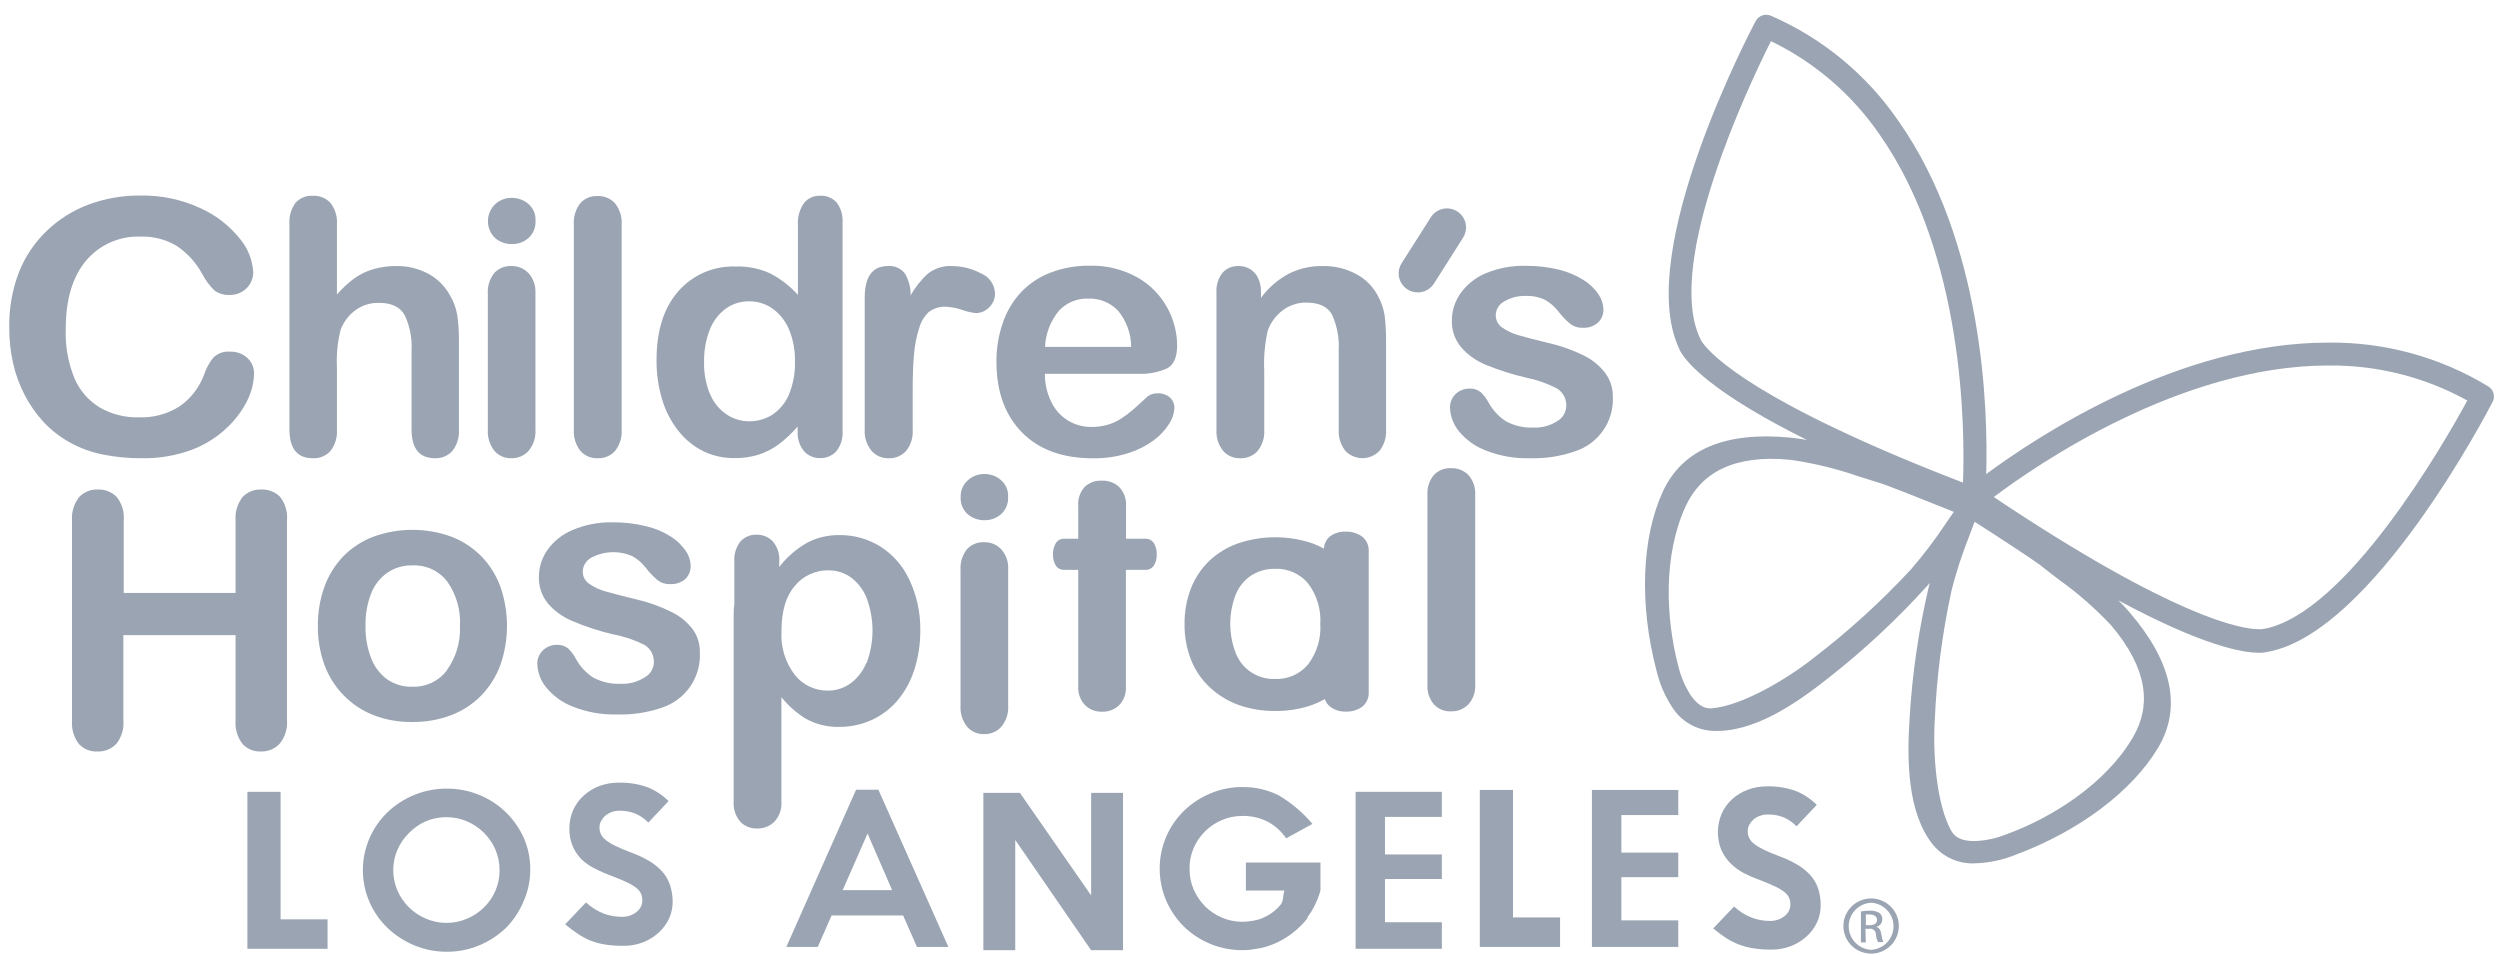 <?xml version="1.0" encoding="UTF-8"?>
<svg xmlns="http://www.w3.org/2000/svg" width="165" height="63" viewBox="0 0 165 63" fill="none">
  <g clip-path="url(#clip0_2907_4159)">
    <path d="M4.618 29.206C5.283 29.573 6 29.837 6.745 29.989C7.602 30.165 8.476 30.251 9.352 30.243C10.481 30.264 11.605 30.074 12.664 29.684C13.533 29.355 14.326 28.855 14.997 28.214C15.552 27.694 16.008 27.077 16.341 26.394C16.605 25.853 16.75 25.262 16.767 24.661C16.772 24.463 16.733 24.267 16.654 24.085C16.575 23.904 16.458 23.741 16.309 23.61C15.996 23.334 15.588 23.191 15.17 23.209C14.965 23.192 14.759 23.22 14.567 23.293C14.374 23.365 14.201 23.48 14.059 23.628C13.804 23.951 13.607 24.316 13.478 24.706C13.165 25.569 12.59 26.314 11.831 26.835C11.027 27.337 10.09 27.585 9.142 27.545C8.251 27.566 7.372 27.344 6.599 26.904C5.847 26.451 5.258 25.775 4.915 24.97C4.495 23.938 4.298 22.83 4.339 21.717C4.339 19.77 4.786 18.265 5.679 17.204C6.117 16.683 6.67 16.269 7.294 15.994C7.918 15.719 8.597 15.589 9.279 15.616C10.12 15.587 10.951 15.802 11.671 16.235C12.376 16.71 12.954 17.348 13.354 18.095C13.561 18.488 13.826 18.847 14.141 19.16C14.444 19.386 14.82 19.494 15.198 19.465C15.594 19.466 15.975 19.313 16.259 19.038C16.543 18.764 16.707 18.389 16.716 17.995C16.672 17.157 16.351 16.357 15.802 15.72C15.099 14.852 14.197 14.164 13.171 13.714C11.944 13.156 10.606 12.88 9.256 12.904C8.097 12.896 6.945 13.096 5.857 13.496C4.818 13.882 3.871 14.478 3.076 15.247C2.275 16.015 1.651 16.946 1.247 17.977C0.804 19.139 0.588 20.375 0.611 21.617C0.606 22.408 0.69 23.197 0.863 23.969C1.025 24.695 1.28 25.396 1.622 26.058C1.952 26.696 2.364 27.29 2.848 27.823C3.36 28.375 3.957 28.842 4.618 29.206Z" fill="#9AA4B2"></path>
    <path d="M21.816 29.757C22.124 29.353 22.274 28.852 22.237 28.346V24.22C22.195 23.385 22.28 22.549 22.489 21.74C22.692 21.22 23.041 20.77 23.495 20.443C23.938 20.137 24.466 19.978 25.005 19.988C25.84 19.988 26.407 20.257 26.706 20.794C27.046 21.512 27.203 22.303 27.163 23.096V28.346C27.163 29.611 27.68 30.244 28.714 30.244C28.929 30.251 29.142 30.212 29.34 30.129C29.538 30.046 29.714 29.92 29.858 29.761C30.17 29.358 30.323 28.854 30.288 28.346V22.368C30.291 21.835 30.253 21.302 30.173 20.775C30.099 20.334 29.944 19.91 29.716 19.524C29.386 18.905 28.88 18.397 28.261 18.064C27.61 17.719 26.881 17.545 26.143 17.559C25.642 17.555 25.143 17.623 24.662 17.759C24.211 17.887 23.786 18.09 23.404 18.359C22.974 18.674 22.582 19.037 22.237 19.442V14.815C22.276 14.308 22.126 13.805 21.816 13.4C21.67 13.239 21.489 13.113 21.288 13.03C21.086 12.947 20.868 12.911 20.65 12.922C20.438 12.908 20.225 12.941 20.028 13.02C19.831 13.098 19.654 13.221 19.511 13.377C19.209 13.787 19.065 14.291 19.104 14.797V28.346C19.104 29.611 19.619 30.244 20.65 30.244C20.869 30.255 21.087 30.217 21.289 30.132C21.491 30.048 21.671 29.92 21.816 29.757Z" fill="#9AA4B2"></path>
    <path d="M34.858 13.446C34.556 13.192 34.173 13.055 33.778 13.059C33.368 13.054 32.971 13.207 32.671 13.487C32.523 13.632 32.405 13.804 32.325 13.995C32.245 14.185 32.203 14.39 32.203 14.597C32.203 14.803 32.245 15.008 32.325 15.199C32.405 15.389 32.523 15.562 32.671 15.707C32.982 15.974 33.381 16.117 33.792 16.107C34.195 16.116 34.586 15.971 34.885 15.702C35.04 15.56 35.161 15.386 35.241 15.191C35.32 14.997 35.355 14.788 35.343 14.579C35.357 14.365 35.32 14.151 35.236 13.955C35.152 13.758 35.022 13.584 34.858 13.446Z" fill="#9AA4B2"></path>
    <path d="M33.748 17.559C33.539 17.55 33.331 17.586 33.137 17.665C32.944 17.743 32.77 17.862 32.627 18.014C32.313 18.407 32.16 18.904 32.197 19.406V28.346C32.163 28.851 32.316 29.352 32.627 29.752C32.765 29.912 32.937 30.04 33.131 30.125C33.325 30.21 33.536 30.25 33.748 30.243C33.96 30.248 34.172 30.208 34.367 30.125C34.563 30.042 34.739 29.918 34.882 29.761C35.21 29.365 35.374 28.859 35.339 28.346V19.328C35.364 18.852 35.2 18.385 34.882 18.027C34.736 17.874 34.56 17.754 34.365 17.673C34.169 17.592 33.959 17.553 33.748 17.559Z" fill="#9AA4B2"></path>
    <path d="M39.428 30.243C39.64 30.253 39.852 30.218 40.049 30.14C40.246 30.061 40.425 29.941 40.571 29.788C40.9 29.39 41.063 28.883 41.029 28.369V14.815C41.062 14.301 40.899 13.794 40.571 13.395C40.425 13.241 40.246 13.12 40.048 13.042C39.849 12.963 39.636 12.929 39.423 12.941C39.211 12.931 38.999 12.969 38.804 13.051C38.608 13.134 38.434 13.259 38.293 13.418C37.986 13.824 37.836 14.326 37.873 14.833V28.346C37.84 28.851 37.993 29.35 38.303 29.752C38.441 29.912 38.614 30.04 38.809 30.125C39.004 30.21 39.215 30.25 39.428 30.243Z" fill="#9AA4B2"></path>
    <path d="M50.07 30.007C50.548 29.851 50.998 29.619 51.401 29.32C51.857 28.976 52.274 28.584 52.645 28.15V28.46C52.615 28.936 52.765 29.407 53.066 29.779C53.199 29.927 53.363 30.045 53.546 30.123C53.73 30.202 53.928 30.24 54.127 30.234C54.328 30.241 54.528 30.204 54.713 30.125C54.898 30.047 55.064 29.928 55.198 29.779C55.498 29.4 55.645 28.923 55.609 28.442V14.701C55.643 14.227 55.507 13.757 55.225 13.373C55.088 13.22 54.918 13.1 54.728 13.021C54.538 12.942 54.333 12.907 54.127 12.918C53.922 12.91 53.717 12.951 53.53 13.037C53.343 13.123 53.179 13.252 53.052 13.414C52.763 13.841 52.626 14.352 52.664 14.865V19.465C52.145 18.886 51.525 18.405 50.834 18.045C50.117 17.719 49.334 17.564 48.547 17.59C47.834 17.565 47.125 17.698 46.472 17.981C45.818 18.264 45.236 18.688 44.769 19.224C43.808 20.316 43.329 21.832 43.332 23.773C43.324 24.643 43.446 25.51 43.694 26.344C43.914 27.094 44.274 27.797 44.755 28.414C45.198 28.988 45.765 29.455 46.415 29.779C47.065 30.092 47.78 30.247 48.501 30.234C49.033 30.241 49.562 30.164 50.07 30.007ZM46.868 26.035C46.585 25.352 46.45 24.617 46.47 23.878C46.456 23.159 46.581 22.443 46.841 21.772C47.052 21.217 47.417 20.732 47.893 20.375C48.341 20.052 48.881 19.882 49.434 19.888C49.976 19.879 50.506 20.038 50.953 20.343C51.442 20.687 51.825 21.16 52.06 21.708C52.346 22.386 52.485 23.116 52.467 23.851C52.49 24.608 52.351 25.362 52.06 26.062C51.833 26.598 51.453 27.055 50.967 27.377C50.514 27.659 49.991 27.807 49.457 27.805C48.921 27.808 48.396 27.649 47.952 27.35C47.472 27.025 47.099 26.568 46.877 26.035H46.868Z" fill="#9AA4B2"></path>
    <path d="M64.416 20.666C64.739 20.66 65.047 20.528 65.272 20.298C65.402 20.177 65.505 20.03 65.573 19.867C65.642 19.704 65.675 19.528 65.67 19.351C65.658 19.07 65.566 18.798 65.404 18.568C65.242 18.337 65.016 18.157 64.755 18.05C64.165 17.731 63.505 17.562 62.834 17.559C62.266 17.529 61.706 17.704 61.256 18.05C60.791 18.465 60.401 18.956 60.103 19.502C60.115 18.992 59.984 18.489 59.723 18.05C59.593 17.881 59.421 17.747 59.224 17.661C59.028 17.575 58.812 17.54 58.598 17.559C57.58 17.559 57.071 18.259 57.071 19.661V28.346C57.038 28.858 57.201 29.364 57.528 29.761C57.667 29.918 57.84 30.042 58.032 30.125C58.225 30.208 58.434 30.249 58.644 30.244C58.855 30.252 59.065 30.216 59.261 30.138C59.456 30.059 59.633 29.94 59.778 29.788C60.111 29.392 60.275 28.883 60.236 28.369V25.739C60.236 24.802 60.268 24.01 60.327 23.36C60.374 22.786 60.486 22.22 60.661 21.672C60.769 21.266 60.986 20.896 61.288 20.602C61.609 20.355 62.007 20.228 62.413 20.243C62.81 20.262 63.202 20.342 63.575 20.48C63.848 20.572 64.13 20.635 64.416 20.666Z" fill="#9AA4B2"></path>
    <path d="M77.014 24.32C77.471 24.083 77.691 23.578 77.691 22.791C77.683 21.92 77.459 21.065 77.037 20.302C76.579 19.468 75.897 18.777 75.065 18.309C74.104 17.774 73.015 17.506 71.914 17.536C71.034 17.526 70.161 17.68 69.338 17.991C68.598 18.272 67.93 18.715 67.385 19.288C66.846 19.873 66.436 20.564 66.182 21.317C65.898 22.142 65.757 23.01 65.766 23.883C65.766 25.839 66.326 27.389 67.445 28.533C68.564 29.676 70.13 30.248 72.142 30.248C72.935 30.259 73.725 30.143 74.48 29.902C75.087 29.711 75.657 29.42 76.168 29.042C76.568 28.745 76.909 28.376 77.174 27.955C77.368 27.66 77.484 27.32 77.508 26.968C77.518 26.829 77.496 26.691 77.443 26.562C77.391 26.433 77.31 26.319 77.206 26.226C76.99 26.043 76.712 25.948 76.428 25.962C76.181 25.945 75.936 26.018 75.738 26.167C75.344 26.531 75.029 26.822 74.782 27.036C74.53 27.255 74.263 27.456 73.981 27.636C73.699 27.818 73.39 27.956 73.066 28.046C72.733 28.137 72.388 28.181 72.042 28.178C71.489 28.187 70.946 28.038 70.476 27.748C70.007 27.458 69.631 27.041 69.393 26.544C69.103 25.962 68.955 25.32 68.963 24.67H75.097C75.755 24.703 76.411 24.583 77.014 24.32ZM68.972 22.895C69.009 22.023 69.33 21.186 69.887 20.512C70.131 20.248 70.429 20.041 70.76 19.901C71.091 19.763 71.449 19.696 71.808 19.706C72.177 19.691 72.544 19.753 72.885 19.891C73.227 20.028 73.535 20.237 73.789 20.502C74.347 21.177 74.654 22.022 74.658 22.895H68.972Z" fill="#9AA4B2"></path>
    <path d="M81.843 30.244C82.054 30.254 82.265 30.218 82.462 30.14C82.658 30.061 82.836 29.941 82.981 29.788C83.312 29.392 83.476 28.883 83.439 28.369V24.438C83.399 23.563 83.475 22.686 83.668 21.831C83.859 21.285 84.211 20.81 84.678 20.466C85.12 20.141 85.656 19.967 86.206 19.97C87.066 19.97 87.638 20.243 87.926 20.789C88.253 21.53 88.4 22.338 88.356 23.146V28.346C88.323 28.852 88.478 29.352 88.79 29.752C88.936 29.906 89.111 30.028 89.305 30.111C89.499 30.195 89.709 30.238 89.92 30.238C90.132 30.238 90.341 30.195 90.536 30.111C90.73 30.028 90.905 29.906 91.05 29.752C91.363 29.349 91.516 28.845 91.48 28.337V22.541C91.486 21.975 91.456 21.41 91.389 20.848C91.328 20.417 91.192 20 90.986 19.615C90.672 18.969 90.162 18.437 89.527 18.096C88.846 17.729 88.082 17.544 87.308 17.559C86.526 17.543 85.752 17.718 85.053 18.068C84.332 18.456 83.706 19 83.224 19.661V19.283C83.234 18.957 83.167 18.632 83.027 18.337C82.912 18.097 82.73 17.895 82.501 17.757C82.273 17.619 82.009 17.55 81.742 17.559C81.541 17.551 81.341 17.587 81.157 17.666C80.973 17.745 80.808 17.864 80.676 18.014C80.388 18.395 80.25 18.867 80.287 19.342V28.346C80.252 28.852 80.407 29.353 80.722 29.752C80.86 29.912 81.033 30.038 81.226 30.123C81.42 30.209 81.631 30.25 81.843 30.244Z" fill="#9AA4B2"></path>
    <path d="M105.959 24.638C105.589 24.148 105.11 23.751 104.559 23.478C103.803 23.1 103.002 22.816 102.176 22.631C101.353 22.436 100.713 22.267 100.246 22.131C99.846 22.023 99.468 21.846 99.13 21.608C99.001 21.517 98.896 21.396 98.825 21.256C98.753 21.115 98.716 20.96 98.718 20.802C98.722 20.615 98.776 20.431 98.875 20.271C98.974 20.112 99.114 19.981 99.281 19.893C99.708 19.641 100.198 19.516 100.694 19.533C101.147 19.512 101.597 19.606 102.002 19.806C102.326 19.994 102.611 20.243 102.839 20.539C103.069 20.84 103.33 21.116 103.617 21.362C103.849 21.546 104.139 21.643 104.436 21.635C104.811 21.659 105.18 21.537 105.465 21.294C105.585 21.181 105.679 21.043 105.741 20.891C105.803 20.739 105.832 20.575 105.826 20.411C105.814 20.051 105.696 19.701 105.488 19.406C105.227 19.03 104.891 18.712 104.5 18.473C104 18.162 103.453 17.933 102.881 17.795C102.165 17.622 101.431 17.538 100.694 17.545C99.786 17.521 98.883 17.691 98.046 18.041C97.378 18.322 96.802 18.784 96.385 19.374C96.022 19.893 95.826 20.511 95.823 21.144C95.802 21.788 96.018 22.417 96.431 22.914C96.873 23.422 97.43 23.819 98.055 24.074C98.91 24.425 99.793 24.707 100.694 24.916C101.411 25.057 102.104 25.299 102.753 25.634C102.959 25.76 103.126 25.94 103.235 26.154C103.344 26.369 103.391 26.61 103.37 26.849C103.358 27.045 103.296 27.235 103.19 27.401C103.085 27.567 102.939 27.704 102.766 27.8C102.309 28.096 101.77 28.243 101.225 28.219C100.589 28.25 99.956 28.108 99.395 27.809C98.912 27.496 98.516 27.067 98.243 26.563C98.112 26.311 97.941 26.084 97.735 25.889C97.523 25.717 97.253 25.631 96.98 25.648C96.811 25.646 96.643 25.677 96.486 25.739C96.329 25.802 96.186 25.894 96.065 26.012C95.948 26.127 95.854 26.264 95.791 26.416C95.729 26.568 95.697 26.731 95.699 26.895C95.716 27.458 95.917 28.001 96.271 28.442C96.742 29.019 97.357 29.463 98.055 29.729C98.974 30.093 99.957 30.268 100.946 30.243C101.967 30.277 102.986 30.122 103.951 29.788C104.706 29.542 105.36 29.057 105.811 28.406C106.262 27.755 106.486 26.975 106.448 26.185C106.457 25.63 106.285 25.088 105.959 24.638Z" fill="#9AA4B2"></path>
    <path d="M96.173 13.951C96.033 13.862 95.877 13.802 95.714 13.773C95.55 13.745 95.383 13.749 95.222 13.785C95.06 13.822 94.907 13.89 94.772 13.985C94.637 14.081 94.522 14.202 94.435 14.342L92.491 17.399C92.322 17.681 92.27 18.017 92.347 18.336C92.424 18.654 92.624 18.93 92.902 19.105C93.181 19.28 93.518 19.339 93.84 19.27C94.162 19.201 94.444 19.01 94.627 18.737L96.566 15.68C96.744 15.398 96.802 15.058 96.728 14.734C96.655 14.41 96.455 14.128 96.173 13.951Z" fill="#9AA4B2"></path>
    <path d="M17.217 32.309C16.991 32.301 16.765 32.341 16.556 32.428C16.347 32.514 16.159 32.644 16.005 32.81C15.667 33.25 15.504 33.799 15.548 34.352V39.134H8.165V34.352C8.216 33.797 8.052 33.244 7.708 32.805C7.545 32.637 7.349 32.506 7.131 32.42C6.913 32.334 6.679 32.297 6.445 32.309C6.214 32.299 5.983 32.339 5.77 32.428C5.556 32.517 5.365 32.652 5.21 32.823C4.874 33.265 4.711 33.813 4.753 34.366V47.56C4.71 48.114 4.873 48.664 5.21 49.107C5.367 49.274 5.559 49.405 5.772 49.49C5.986 49.575 6.216 49.612 6.445 49.598C6.677 49.605 6.907 49.563 7.121 49.475C7.335 49.386 7.527 49.253 7.685 49.084C8.029 48.643 8.193 48.089 8.142 47.533V41.918H15.548V47.551C15.505 48.105 15.668 48.655 16.005 49.098C16.158 49.264 16.346 49.395 16.555 49.482C16.765 49.568 16.991 49.608 17.217 49.598C17.449 49.606 17.679 49.564 17.893 49.475C18.107 49.386 18.299 49.253 18.457 49.084C18.812 48.648 18.986 48.093 18.942 47.533V34.338C18.991 33.784 18.827 33.231 18.484 32.791C18.32 32.626 18.122 32.497 17.903 32.414C17.685 32.331 17.451 32.295 17.217 32.309Z" fill="#9AA4B2"></path>
    <path d="M31.776 36.722C31.215 36.154 30.538 35.71 29.791 35.421C28.129 34.818 26.307 34.818 24.645 35.421C23.901 35.702 23.227 36.14 22.669 36.704C22.115 37.28 21.688 37.965 21.416 38.715C21.117 39.547 20.97 40.425 20.981 41.309C20.97 42.183 21.115 43.052 21.411 43.875C21.686 44.626 22.116 45.311 22.674 45.886C23.23 46.456 23.902 46.903 24.645 47.196C25.461 47.511 26.331 47.666 27.206 47.651C28.089 47.663 28.966 47.508 29.791 47.196C30.535 46.909 31.209 46.467 31.767 45.899C32.326 45.32 32.756 44.63 33.029 43.875C33.606 42.209 33.606 40.399 33.029 38.733C32.759 37.983 32.332 37.297 31.776 36.722ZM29.489 44.257C29.222 44.604 28.875 44.883 28.477 45.069C28.078 45.255 27.641 45.343 27.202 45.326C26.619 45.341 26.046 45.172 25.564 44.844C25.078 44.49 24.707 44.003 24.494 43.442C24.234 42.76 24.108 42.034 24.123 41.304C24.106 40.562 24.237 39.825 24.508 39.134C24.73 38.579 25.113 38.104 25.61 37.769C26.091 37.457 26.656 37.298 27.229 37.314C27.668 37.296 28.105 37.383 28.503 37.567C28.901 37.751 29.248 38.028 29.516 38.374C30.126 39.242 30.422 40.288 30.358 41.345C30.4 42.386 30.089 43.412 29.475 44.257H29.489Z" fill="#9AA4B2"></path>
    <path d="M44.316 40.389C43.56 40.012 42.76 39.728 41.933 39.543C41.115 39.348 40.47 39.179 40.003 39.043C39.597 38.94 39.214 38.762 38.873 38.52C38.744 38.43 38.639 38.31 38.567 38.17C38.496 38.031 38.459 37.876 38.462 37.719C38.466 37.531 38.52 37.348 38.619 37.188C38.718 37.028 38.858 36.897 39.024 36.809C39.444 36.584 39.91 36.459 40.387 36.445C40.863 36.431 41.336 36.527 41.769 36.727C42.094 36.911 42.379 37.158 42.606 37.455C42.835 37.756 43.096 38.032 43.383 38.278C43.617 38.464 43.908 38.56 44.207 38.551C44.575 38.578 44.939 38.46 45.222 38.224C45.342 38.111 45.435 37.975 45.498 37.823C45.56 37.672 45.589 37.509 45.584 37.346C45.574 36.985 45.456 36.635 45.245 36.34C44.986 35.962 44.649 35.643 44.257 35.403C43.759 35.09 43.212 34.863 42.638 34.73C41.923 34.552 41.188 34.467 40.451 34.475C39.543 34.451 38.64 34.622 37.803 34.975C37.13 35.25 36.549 35.709 36.129 36.299C35.765 36.819 35.569 37.436 35.566 38.069C35.548 38.714 35.764 39.344 36.175 39.844C36.619 40.35 37.177 40.746 37.803 40.999C38.66 41.361 39.546 41.651 40.451 41.864C41.175 41.997 41.875 42.232 42.533 42.56C42.737 42.684 42.903 42.862 43.013 43.074C43.122 43.286 43.172 43.523 43.155 43.761C43.141 43.96 43.077 44.151 42.968 44.319C42.859 44.486 42.709 44.623 42.533 44.716C42.072 45.009 41.532 45.154 40.987 45.13C40.351 45.162 39.718 45.02 39.157 44.721C38.673 44.409 38.277 43.98 38.004 43.474C37.873 43.225 37.703 42.998 37.501 42.801C37.287 42.629 37.016 42.543 36.742 42.56C36.572 42.557 36.404 42.589 36.247 42.652C36.09 42.715 35.947 42.809 35.827 42.928C35.709 43.042 35.616 43.179 35.553 43.33C35.49 43.481 35.459 43.643 35.461 43.806C35.478 44.371 35.68 44.914 36.037 45.353C36.505 45.932 37.119 46.376 37.817 46.641C38.734 47.003 39.716 47.178 40.703 47.155C41.723 47.186 42.739 47.032 43.704 46.7C44.459 46.447 45.11 45.957 45.559 45.302C46.008 44.648 46.23 43.865 46.192 43.074C46.206 42.531 46.046 41.997 45.734 41.55C45.361 41.057 44.875 40.659 44.316 40.389Z" fill="#9AA4B2"></path>
    <path d="M64.947 35.785C64.738 35.775 64.53 35.811 64.336 35.89C64.143 35.968 63.969 36.088 63.826 36.24C63.512 36.634 63.359 37.131 63.396 37.632V46.559C63.361 47.063 63.514 47.562 63.826 47.96C63.964 48.12 64.136 48.248 64.33 48.333C64.524 48.418 64.735 48.459 64.947 48.452C65.159 48.458 65.371 48.418 65.566 48.336C65.762 48.253 65.938 48.13 66.081 47.974C66.411 47.578 66.575 47.072 66.539 46.559V37.555C66.564 37.078 66.399 36.611 66.081 36.254C65.936 36.1 65.76 35.978 65.565 35.898C65.369 35.817 65.159 35.779 64.947 35.785Z" fill="#9AA4B2"></path>
    <path d="M66.049 31.672C65.748 31.418 65.364 31.28 64.969 31.285C64.559 31.28 64.162 31.434 63.862 31.713C63.711 31.851 63.591 32.02 63.512 32.209C63.433 32.397 63.397 32.601 63.405 32.805C63.392 33.015 63.426 33.225 63.506 33.42C63.585 33.616 63.707 33.791 63.862 33.933C64.173 34.201 64.573 34.343 64.983 34.334C65.386 34.34 65.776 34.195 66.076 33.929C66.231 33.787 66.353 33.612 66.432 33.418C66.511 33.224 66.546 33.014 66.534 32.805C66.548 32.592 66.511 32.378 66.427 32.181C66.343 31.984 66.213 31.81 66.049 31.672Z" fill="#9AA4B2"></path>
    <path d="M95.763 30.898C95.552 30.89 95.343 30.926 95.148 31.004C94.953 31.083 94.777 31.202 94.633 31.354C94.328 31.722 94.177 32.193 94.212 32.668V45.194C94.182 45.666 94.336 46.132 94.642 46.495C94.785 46.646 94.96 46.764 95.153 46.843C95.346 46.921 95.554 46.958 95.763 46.95C95.974 46.957 96.185 46.92 96.382 46.842C96.579 46.763 96.757 46.645 96.906 46.495C97.067 46.318 97.19 46.11 97.269 45.884C97.347 45.658 97.38 45.419 97.363 45.18V32.659C97.378 32.42 97.345 32.181 97.267 31.954C97.188 31.728 97.066 31.519 96.906 31.34C96.756 31.193 96.577 31.077 96.38 31.002C96.183 30.926 95.973 30.891 95.763 30.898Z" fill="#9AA4B2"></path>
    <path d="M88.833 35.089C88.447 35.068 88.066 35.184 87.758 35.417C87.645 35.517 87.553 35.638 87.488 35.774C87.422 35.91 87.385 36.058 87.379 36.208C87.139 36.079 86.892 35.965 86.638 35.867C85.036 35.324 83.299 35.324 81.698 35.867C80.991 36.118 80.344 36.513 79.799 37.027C79.272 37.541 78.862 38.162 78.597 38.847C78.311 39.595 78.17 40.39 78.18 41.19C78.17 41.981 78.31 42.767 78.592 43.506C78.857 44.194 79.271 44.815 79.804 45.326C80.348 45.844 80.992 46.247 81.698 46.509C82.486 46.794 83.32 46.934 84.159 46.923C85.003 46.936 85.843 46.797 86.638 46.514C86.915 46.41 87.184 46.285 87.443 46.141C87.502 46.331 87.617 46.501 87.772 46.627C88.074 46.862 88.451 46.981 88.833 46.964C89.219 46.98 89.6 46.866 89.913 46.641C90.055 46.523 90.168 46.374 90.241 46.205C90.314 46.035 90.346 45.851 90.334 45.667V36.404C90.347 36.221 90.316 36.037 90.245 35.868C90.173 35.699 90.063 35.549 89.922 35.43C89.608 35.198 89.225 35.077 88.833 35.089ZM86.336 43.847C86.072 44.164 85.738 44.416 85.361 44.583C84.983 44.751 84.572 44.829 84.159 44.812C83.601 44.833 83.051 44.68 82.585 44.375C82.12 44.07 81.761 43.628 81.561 43.11C81.076 41.863 81.076 40.481 81.561 39.234C81.769 38.717 82.131 38.275 82.599 37.969C83.064 37.678 83.605 37.53 84.154 37.541C84.567 37.525 84.978 37.603 85.355 37.769C85.733 37.935 86.067 38.186 86.331 38.501C86.913 39.27 87.2 40.221 87.141 41.181C87.199 42.137 86.914 43.082 86.336 43.847Z" fill="#9AA4B2"></path>
    <path d="M75.604 35.558H74.319V33.387C74.333 33.159 74.299 32.93 74.22 32.715C74.142 32.5 74.02 32.303 73.862 32.136C73.549 31.852 73.136 31.703 72.714 31.722C72.505 31.712 72.297 31.744 72.102 31.817C71.907 31.89 71.729 32.001 71.579 32.145C71.43 32.314 71.317 32.511 71.245 32.725C71.174 32.938 71.146 33.163 71.163 33.387V35.558H70.248C70.137 35.551 70.026 35.574 69.927 35.624C69.829 35.675 69.745 35.751 69.686 35.844C69.552 36.071 69.486 36.332 69.498 36.595C69.484 36.856 69.551 37.115 69.69 37.337C69.751 37.426 69.835 37.498 69.933 37.546C70.031 37.594 70.139 37.616 70.248 37.61H71.163V45.281C71.148 45.505 71.178 45.73 71.252 45.943C71.326 46.155 71.442 46.351 71.593 46.518C71.738 46.666 71.913 46.783 72.106 46.862C72.298 46.94 72.505 46.978 72.714 46.973C72.922 46.981 73.13 46.949 73.325 46.877C73.52 46.805 73.7 46.695 73.853 46.554C74.013 46.389 74.136 46.193 74.215 45.977C74.294 45.762 74.326 45.532 74.31 45.303V37.61H75.595C75.704 37.614 75.812 37.592 75.909 37.543C76.005 37.494 76.088 37.422 76.149 37.332C76.289 37.112 76.358 36.855 76.345 36.595C76.356 36.334 76.291 36.075 76.158 35.849C76.099 35.757 76.017 35.682 75.92 35.631C75.823 35.58 75.714 35.554 75.604 35.558Z" fill="#9AA4B2"></path>
    <path d="M58.087 36.058C57.286 35.566 56.361 35.309 55.42 35.316C54.669 35.303 53.926 35.478 53.261 35.826C52.551 36.231 51.929 36.772 51.431 37.419V37.041C51.466 36.571 51.317 36.107 51.015 35.744C50.877 35.596 50.708 35.478 50.52 35.4C50.333 35.321 50.13 35.283 49.926 35.289C49.726 35.283 49.527 35.321 49.343 35.399C49.159 35.478 48.994 35.596 48.861 35.744C48.571 36.126 48.431 36.6 48.467 37.077V39.894C48.437 40.057 48.422 40.223 48.422 40.389V52.924C48.392 53.397 48.546 53.862 48.852 54.225C48.995 54.376 49.169 54.495 49.362 54.573C49.556 54.652 49.764 54.688 49.972 54.68C50.184 54.686 50.395 54.649 50.591 54.571C50.788 54.492 50.967 54.375 51.116 54.225C51.277 54.047 51.401 53.839 51.48 53.612C51.558 53.385 51.59 53.145 51.573 52.906V46.013C52.024 46.577 52.571 47.059 53.188 47.437C53.877 47.816 54.656 48.002 55.443 47.974C56.163 47.973 56.874 47.817 57.529 47.519C58.174 47.224 58.748 46.794 59.212 46.259C59.714 45.665 60.095 44.978 60.333 44.239C60.611 43.384 60.748 42.489 60.74 41.591C60.756 40.427 60.502 39.275 59.999 38.224C59.582 37.335 58.919 36.584 58.087 36.058ZM57.172 43.761C56.952 44.307 56.581 44.781 56.102 45.126C55.678 45.422 55.173 45.581 54.656 45.581C54.235 45.588 53.818 45.498 53.437 45.319C53.056 45.14 52.722 44.876 52.461 44.548C51.826 43.721 51.513 42.693 51.578 41.654C51.578 40.335 51.873 39.337 52.465 38.661C52.731 38.339 53.065 38.08 53.444 37.904C53.824 37.728 54.238 37.638 54.656 37.642C55.187 37.634 55.708 37.793 56.143 38.096C56.615 38.444 56.98 38.917 57.195 39.461C57.716 40.849 57.716 42.378 57.195 43.766L57.172 43.761Z" fill="#9AA4B2"></path>
    <path d="M34.996 57.433C34.994 58.156 34.838 58.871 34.538 59.53C34.268 60.17 33.877 60.753 33.386 61.246C32.876 61.732 32.281 62.121 31.629 62.392C30.952 62.676 30.224 62.82 29.489 62.815C28.752 62.819 28.023 62.675 27.343 62.392C26.689 62.122 26.09 61.733 25.578 61.246C25.074 60.759 24.67 60.179 24.389 59.539C24.099 58.873 23.949 58.154 23.949 57.428C23.949 56.702 24.099 55.984 24.389 55.317C24.668 54.675 25.072 54.093 25.578 53.606C26.089 53.119 26.688 52.731 27.343 52.465C28.024 52.187 28.753 52.046 29.489 52.05C30.223 52.045 30.951 52.185 31.629 52.465C32.949 53.001 34.007 54.027 34.58 55.326C34.867 55.991 35.009 56.709 34.996 57.433ZM32.969 57.433C32.976 56.964 32.882 56.499 32.695 56.068C32.517 55.657 32.263 55.283 31.945 54.967C31.624 54.648 31.245 54.392 30.829 54.212C30.395 54.027 29.928 53.932 29.457 53.932C28.985 53.932 28.518 54.027 28.084 54.212C27.671 54.399 27.296 54.663 26.982 54.99C26.662 55.305 26.405 55.679 26.227 56.091C26.046 56.514 25.953 56.969 25.953 57.428C25.953 57.888 26.046 58.343 26.227 58.766C26.404 59.181 26.66 59.558 26.982 59.876C27.303 60.195 27.681 60.45 28.098 60.627C28.531 60.814 28.998 60.911 29.47 60.911C29.942 60.911 30.41 60.814 30.843 60.627C31.259 60.448 31.637 60.194 31.959 59.876C32.278 59.557 32.532 59.18 32.709 58.766C32.886 58.344 32.975 57.89 32.969 57.433Z" fill="#9AA4B2"></path>
    <path d="M120.164 59.772C120.165 60.155 120.082 60.533 119.922 60.882C119.759 61.226 119.531 61.535 119.249 61.792C118.95 62.066 118.603 62.284 118.225 62.433C117.808 62.597 117.364 62.679 116.916 62.674C116.529 62.677 116.142 62.65 115.759 62.593C115.429 62.546 115.106 62.463 114.794 62.347C114.491 62.234 114.201 62.089 113.93 61.914C113.63 61.72 113.345 61.505 113.074 61.273L114.446 59.831C114.786 60.143 115.179 60.391 115.608 60.563C116.003 60.712 116.422 60.786 116.843 60.782C117.018 60.781 117.191 60.752 117.356 60.695C117.508 60.643 117.65 60.566 117.776 60.468C117.891 60.374 117.988 60.26 118.06 60.131C118.13 59.999 118.166 59.852 118.165 59.703C118.168 59.547 118.139 59.392 118.078 59.248C118.006 59.1 117.899 58.971 117.767 58.871C117.576 58.725 117.369 58.602 117.15 58.502C116.889 58.379 116.551 58.238 116.139 58.079C115.78 57.95 115.43 57.798 115.091 57.624C114.77 57.455 114.475 57.238 114.218 56.983C113.964 56.728 113.758 56.431 113.609 56.105C113.454 55.72 113.376 55.308 113.381 54.894C113.386 54.479 113.473 54.07 113.637 53.688C113.799 53.328 114.034 53.004 114.328 52.738C114.627 52.471 114.975 52.262 115.352 52.123C115.757 51.972 116.187 51.896 116.619 51.9C117.272 51.883 117.922 51.989 118.536 52.21C119.049 52.42 119.515 52.729 119.908 53.12L118.572 54.535C118.338 54.291 118.058 54.095 117.749 53.957C117.409 53.815 117.043 53.747 116.674 53.757C116.494 53.753 116.316 53.784 116.148 53.848C115.996 53.901 115.855 53.981 115.732 54.084C115.619 54.184 115.525 54.303 115.453 54.435C115.385 54.566 115.349 54.711 115.348 54.858C115.345 55.015 115.38 55.171 115.448 55.313C115.529 55.466 115.643 55.6 115.782 55.704C115.975 55.85 116.184 55.975 116.404 56.077C116.665 56.205 116.99 56.341 117.374 56.487C117.817 56.645 118.245 56.844 118.65 57.083C118.973 57.276 119.264 57.517 119.515 57.797C119.733 58.054 119.901 58.351 120.009 58.67C120.118 59.027 120.17 59.399 120.164 59.772Z" fill="#9AA4B2"></path>
    <path d="M44.395 59.526C44.396 59.909 44.313 60.288 44.153 60.636C43.99 60.98 43.762 61.289 43.48 61.546C43.181 61.821 42.834 62.038 42.456 62.188C42.038 62.35 41.592 62.43 41.143 62.424C40.757 62.428 40.372 62.403 39.99 62.347C39.661 62.3 39.337 62.218 39.025 62.101C38.721 61.981 38.431 61.829 38.161 61.646C37.861 61.45 37.574 61.236 37.301 61.005L38.673 59.562C39.014 59.873 39.407 60.121 39.835 60.295C40.231 60.442 40.651 60.514 41.074 60.509C41.248 60.509 41.422 60.482 41.587 60.427C41.737 60.374 41.878 60.297 42.003 60.199C42.119 60.106 42.217 59.992 42.291 59.863C42.359 59.73 42.394 59.584 42.392 59.435C42.396 59.279 42.368 59.124 42.309 58.98C42.236 58.833 42.129 58.703 41.998 58.602C41.807 58.457 41.6 58.333 41.381 58.234C41.116 58.106 40.782 57.965 40.37 57.811C40.011 57.682 39.661 57.53 39.322 57.356C38.991 57.201 38.686 56.997 38.417 56.751C38.141 56.481 37.924 56.157 37.78 55.8C37.636 55.443 37.568 55.06 37.58 54.676C37.577 54.256 37.663 53.841 37.831 53.457C37.995 53.096 38.232 52.772 38.527 52.506C38.83 52.23 39.184 52.016 39.569 51.873C39.975 51.725 40.404 51.651 40.837 51.655C41.489 51.638 42.139 51.743 42.753 51.964C43.268 52.172 43.734 52.482 44.125 52.874L42.79 54.289C42.555 54.044 42.274 53.847 41.962 53.711C41.622 53.568 41.256 53.498 40.887 53.507C40.709 53.506 40.532 53.536 40.365 53.598C40.214 53.653 40.073 53.735 39.949 53.839C39.836 53.938 39.742 54.057 39.67 54.189C39.601 54.32 39.565 54.465 39.565 54.612C39.563 54.77 39.597 54.925 39.666 55.067C39.746 55.221 39.861 55.354 39.999 55.459C40.193 55.605 40.401 55.73 40.622 55.831C40.882 55.959 41.207 56.095 41.591 56.241C42.034 56.4 42.462 56.599 42.867 56.837C43.19 57.03 43.482 57.271 43.732 57.551C43.951 57.809 44.118 58.105 44.226 58.425C44.34 58.781 44.397 59.152 44.395 59.526Z" fill="#9AA4B2"></path>
    <path d="M62.593 62.497H60.521L59.606 60.422H54.885L53.971 62.497H51.898L56.5 52.123H57.973L62.593 62.497ZM58.879 58.748L57.259 55.012L55.617 58.748H58.879Z" fill="#9AA4B2"></path>
    <path d="M74.119 62.715H72.015L67.006 55.436V62.715H64.902V52.328H67.313L72.015 59.098V52.328H74.119V62.715Z" fill="#9AA4B2"></path>
    <path d="M95.163 60.868H91.408V58.015H95.163V56.395H91.408V53.916H95.163V52.26H89.469V62.62H95.163V60.868Z" fill="#9AA4B2"></path>
    <path d="M110.766 60.745H107.01V57.892H110.766V56.273H107.01V53.793H110.766V52.137H105.066V62.497H110.766V60.745Z" fill="#9AA4B2"></path>
    <path d="M21.62 60.677H18.519V52.26H16.328V62.62H21.62V60.677Z" fill="#9AA4B2"></path>
    <path d="M102.965 60.55H99.859V52.137H97.668V62.497H102.965V60.55Z" fill="#9AA4B2"></path>
    <path d="M87.151 58.748C87.149 58.736 87.149 58.724 87.151 58.712V56.928H82.229V58.775H84.772C84.653 59.117 84.74 59.453 84.507 59.726C84.248 60.041 83.925 60.298 83.56 60.481L83.455 60.527L83.299 60.604C83.203 60.645 83.107 60.677 83.007 60.709H82.952L82.696 60.773H82.654C81.978 60.904 81.277 60.831 80.642 60.563C80.227 60.385 79.85 60.131 79.53 59.813C79.215 59.491 78.96 59.115 78.78 58.703C78.596 58.271 78.504 57.806 78.51 57.337C78.503 56.869 78.595 56.404 78.78 55.973C79.139 55.141 79.805 54.48 80.642 54.125C81.075 53.941 81.543 53.848 82.014 53.852C82.563 53.843 83.106 53.962 83.601 54.198C84.119 54.462 84.561 54.851 84.887 55.331L86.62 54.376C85.989 53.628 85.236 52.991 84.393 52.492C83.652 52.122 82.833 51.935 82.005 51.946C81.274 51.941 80.551 52.085 79.878 52.369C79.232 52.64 78.642 53.029 78.14 53.516C77.643 54.004 77.245 54.583 76.969 55.222C76.685 55.889 76.539 56.606 76.539 57.331C76.539 58.055 76.685 58.772 76.969 59.44C77.245 60.081 77.642 60.663 78.14 61.155C79.17 62.157 80.555 62.716 81.996 62.711C82.182 62.712 82.369 62.701 82.554 62.679L82.778 62.643L82.975 62.611L83.098 62.588H83.148C83.54 62.505 83.921 62.376 84.283 62.206C84.66 62.028 85.016 61.808 85.344 61.551C85.696 61.275 86.014 60.959 86.291 60.609V60.545C86.644 60.069 86.915 59.536 87.091 58.971C87.119 58.884 87.137 58.798 87.16 58.716L87.151 58.748Z" fill="#9AA4B2"></path>
    <path d="M123.494 59.298C123.856 59.298 124.209 59.405 124.51 59.605C124.811 59.805 125.046 60.089 125.184 60.422C125.323 60.754 125.359 61.12 125.288 61.473C125.218 61.826 125.043 62.151 124.787 62.405C124.532 62.66 124.206 62.833 123.851 62.903C123.496 62.973 123.128 62.937 122.794 62.8C122.459 62.662 122.173 62.429 121.972 62.129C121.771 61.83 121.664 61.478 121.664 61.118C121.664 60.636 121.857 60.173 122.2 59.831C122.543 59.49 123.008 59.298 123.494 59.298ZM123.494 59.58C123.094 59.602 122.718 59.775 122.443 60.064C122.167 60.353 122.014 60.736 122.014 61.134C122.014 61.532 122.167 61.915 122.443 62.204C122.718 62.493 123.094 62.666 123.494 62.688C123.893 62.666 124.27 62.493 124.545 62.204C124.82 61.915 124.973 61.532 124.973 61.134C124.973 60.736 124.82 60.353 124.545 60.064C124.27 59.775 123.893 59.602 123.494 59.58ZM123.146 62.197H122.821V60.154C123.013 60.12 123.207 60.103 123.402 60.104C123.627 60.088 123.851 60.142 124.043 60.258C124.107 60.308 124.157 60.373 124.19 60.446C124.223 60.52 124.237 60.601 124.23 60.681C124.23 60.797 124.19 60.91 124.116 61C124.043 61.09 123.941 61.153 123.828 61.177C124.011 61.209 124.13 61.373 124.171 61.673C124.189 61.847 124.233 62.018 124.303 62.178H123.951C123.872 62.016 123.823 61.84 123.809 61.66C123.808 61.604 123.794 61.55 123.769 61.501C123.744 61.451 123.709 61.408 123.665 61.373C123.622 61.339 123.571 61.315 123.517 61.302C123.463 61.29 123.406 61.289 123.352 61.3H123.119L123.146 62.197ZM123.146 61.064H123.384C123.658 61.064 123.887 60.968 123.887 60.713C123.887 60.536 123.754 60.354 123.384 60.354C123.305 60.347 123.225 60.347 123.146 60.354V61.064Z" fill="#9AA4B2"></path>
    <path d="M164.229 25.506C161.05 23.57 157.386 22.567 153.659 22.612C143.769 22.612 134.447 28.814 131.09 31.289C131.213 27.112 130.944 16.006 125.29 7.976C123.195 4.92 120.276 2.514 116.869 1.033C116.688 0.959 116.485 0.955 116.301 1.022C116.117 1.088 115.964 1.22 115.872 1.392C115.547 2.011 107.917 16.52 110.772 22.89C110.847 23.097 110.954 23.292 111.087 23.468C111.682 24.314 113.544 26.198 119.257 29.037C118.909 28.978 118.561 28.923 118.218 28.887C113.882 28.459 111.028 29.66 109.743 32.454C108.347 35.493 108.187 39.888 109.317 44.21C109.521 45.101 109.884 45.949 110.388 46.713C110.668 47.145 111.045 47.507 111.49 47.77C111.934 48.034 112.433 48.192 112.949 48.232C115.693 48.41 118.52 46.453 120.698 44.729C123.043 42.889 125.225 40.852 127.22 38.641L127.367 38.473C127.367 38.528 127.335 38.578 127.321 38.637C126.636 41.529 126.204 44.474 126.031 47.441C125.857 50.202 125.88 53.647 127.586 55.767C127.918 56.166 128.339 56.484 128.815 56.694C129.291 56.905 129.81 57.004 130.331 56.981C131.25 56.954 132.158 56.765 133.011 56.422C137.215 54.861 140.741 52.213 142.447 49.329C144.012 46.681 143.362 43.669 140.522 40.379C140.298 40.12 140.064 39.865 139.804 39.62C145.421 42.645 148.037 43.082 149.08 43.082C149.3 43.088 149.52 43.063 149.734 43.009C156.623 41.69 164.193 27.144 164.513 26.525C164.603 26.351 164.625 26.149 164.572 25.96C164.519 25.771 164.397 25.609 164.229 25.506ZM112.35 22.59C112.3 22.527 112.259 22.458 112.226 22.385C112.226 22.335 112.226 22.344 112.181 22.28C109.894 17.276 115.428 5.605 116.883 2.716C119.765 4.112 122.233 6.23 124.041 8.863C129.645 16.839 129.69 28.336 129.558 31.853C115.963 26.612 112.949 23.45 112.35 22.59ZM126.1 37.604C124.134 39.721 121.992 41.67 119.696 43.428C117.866 44.874 114.957 46.576 112.99 46.749C112.423 46.804 111.975 46.44 111.586 45.885C111.194 45.275 110.912 44.602 110.753 43.896C109.948 40.812 109.756 36.685 111.243 33.432C112.267 31.198 114.445 29.979 118.168 30.347C119.704 30.567 121.214 30.934 122.678 31.444C123.168 31.598 123.657 31.748 124.133 31.898C124.499 32.003 127.458 33.177 128.954 33.782L128.437 34.528C127.725 35.604 126.944 36.633 126.1 37.608V37.604ZM140.76 48.687C138.953 51.749 135.44 53.961 132.439 55.057C131.766 55.332 131.049 55.486 130.321 55.512C129.645 55.512 129.086 55.357 128.803 54.866C127.819 53.16 127.554 49.816 127.696 47.495C127.822 44.612 128.196 41.744 128.812 38.923C129.131 37.686 129.53 36.47 130.006 35.284L130.326 34.437C131.698 35.306 134.342 37.049 134.639 37.285C135.024 37.595 135.431 37.904 135.838 38.218C137.099 39.116 138.268 40.136 139.328 41.262C141.766 44.138 142.008 46.581 140.76 48.687ZM149.418 41.499C149.379 41.501 149.34 41.51 149.304 41.526C149.226 41.531 149.148 41.531 149.071 41.526C148.014 41.526 143.682 40.884 131.588 32.804C134.392 30.693 143.907 24.123 153.672 24.123C156.879 24.088 160.04 24.884 162.843 26.434C161.288 29.301 154.852 40.498 149.418 41.508V41.499Z" fill="#9AA4B2"></path>
  </g>
  <defs>
    <clipPath id="clip0_2907_4159">
      <rect width="164" height="62" fill="white" transform="translate(0.621 0.975)"></rect>
    </clipPath>
  </defs>
</svg>
